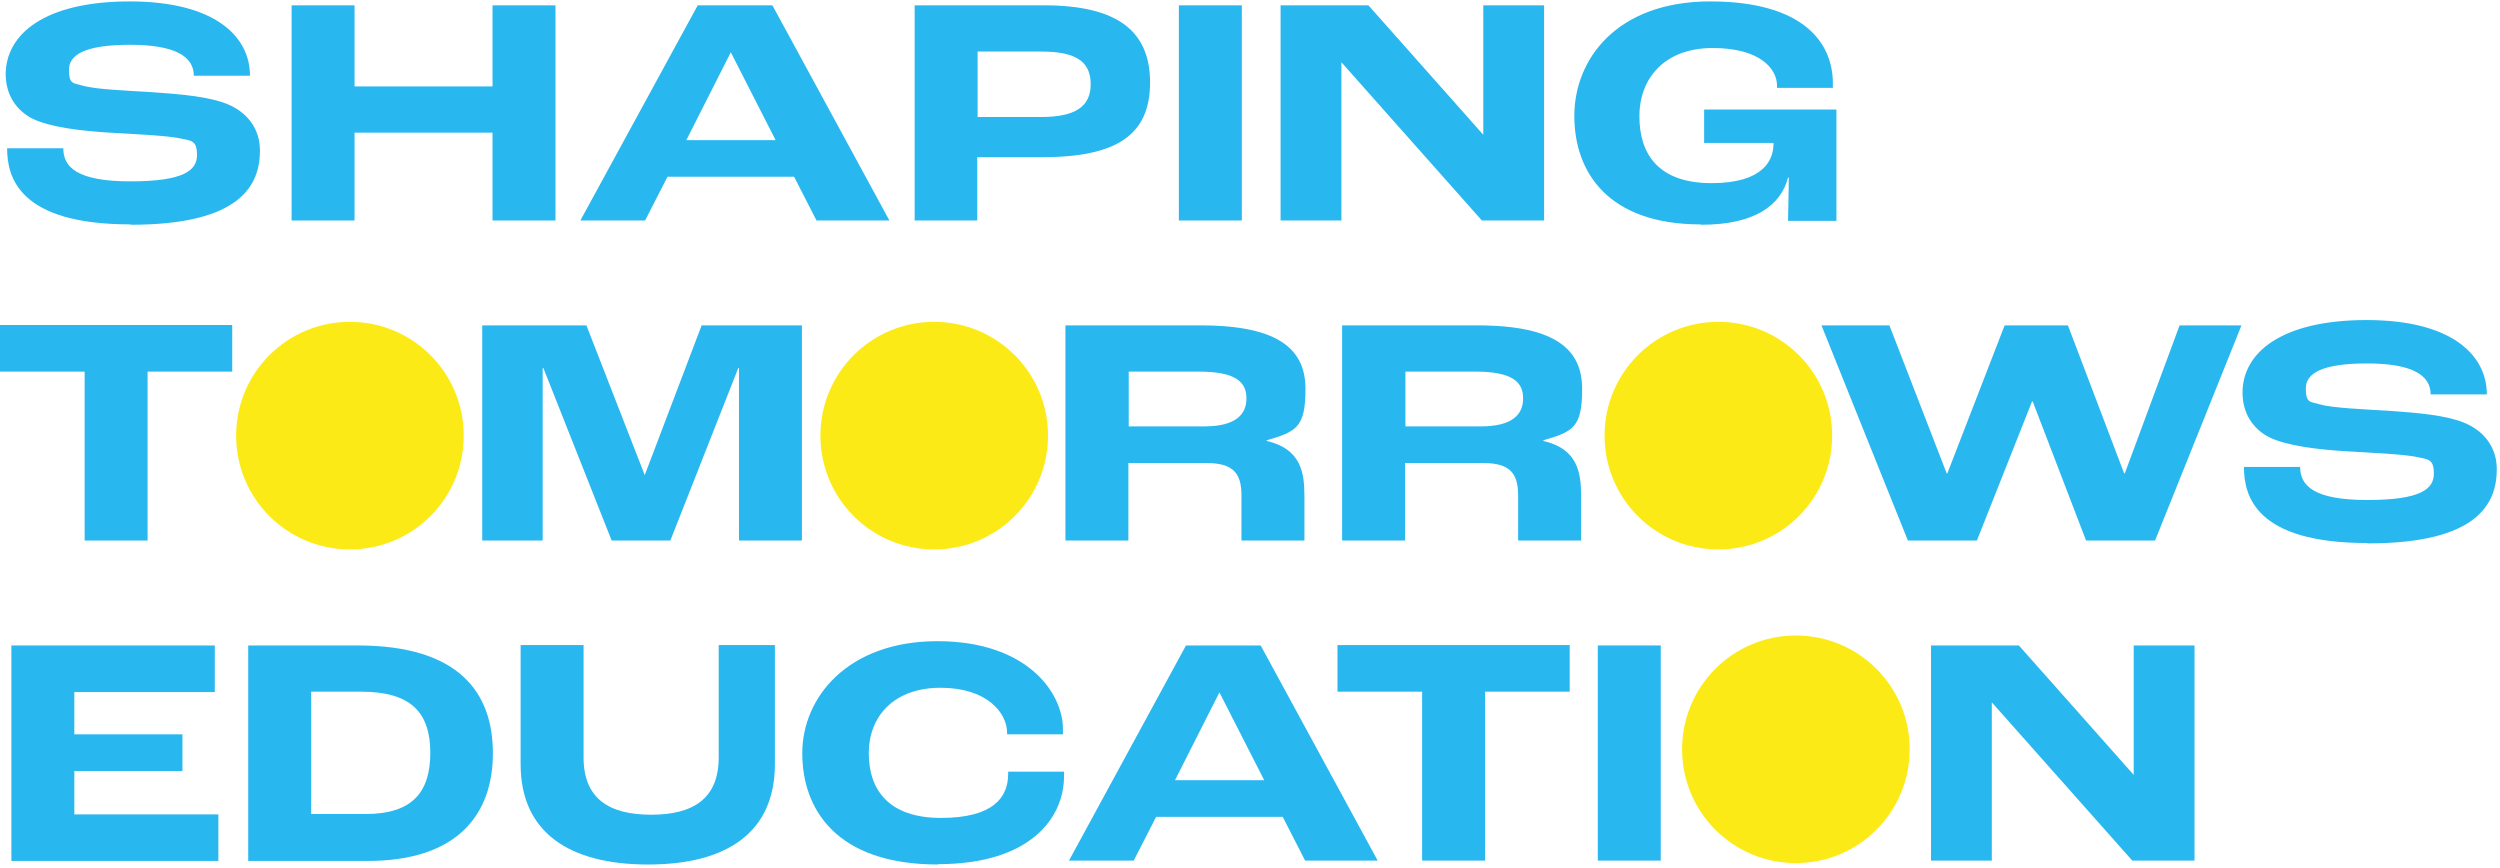 <?xml version="1.0" encoding="UTF-8"?>
<svg xmlns="http://www.w3.org/2000/svg" id="Laag_1" data-name="Laag 1" version="1.1" viewBox="0 0 703 244">
  <defs>
    <style>
      .cls-1 {
        fill: #fcea16;
      }

      .cls-1, .cls-2 {
        stroke-width: 0px;
      }

      .cls-2 {
        fill: #29b7ef;
      }
    </style>
  </defs>
  <path class="cls-2" d="M543,242v-60.5h24.7l32.3,36.4h0v-36.4h17.1v60.5h-17.5l-39.5-44.5h0v44.5h-17.1Z"></path>
  <path class="cls-2" d="M449.3,242v-60.5h17.7v60.5h-17.7Z"></path>
  <path class="cls-2" d="M399.9,242v-47.5h-23.8v-13.1h65.3v13.1h-23.8v47.5h-17.7Z"></path>
  <path class="cls-2" d="M367,242l-6.3-12.3h-35.6l-6.3,12.3h-18.2l32.9-60.5h21l32.9,60.5h-20.5ZM330.3,219.4h25.2l-12.6-24.7h0l-12.5,24.7Z"></path>
  <path class="cls-2" d="M263.8,243.1c-28.7,0-38.2-15.6-38.2-31.3s12.8-31.5,38-31.5,35.3,14.5,35.3,24.7,0,.9,0,1.5h-15.7v-.4c0-5.6-5.6-12.7-18.7-12.7s-20.2,8-20.2,18.4,5.7,18.2,20.3,18.2,18.9-5.7,18.9-12.4v-.6h15.7c0,.5,0,1.1,0,1.3,0,11.8-9.6,24.7-35.4,24.7Z"></path>
  <path class="cls-2" d="M182.2,243.1c-22.1,0-35.8-9-35.8-28.2v-33.5h17.7v31.6c0,11.6,7.2,16.1,19,16.1s19-4.5,19-16.1v-31.6h15.8v33.5c0,19.1-13.4,28.2-35.6,28.2Z"></path>
  <path class="cls-2" d="M69.8,242v-60.5h30.8c28.4,0,38,13.2,38,30.3s-9.8,30.3-35.3,30.3h-33.5ZM87.5,228.9h15.3c13.1,0,18.2-6.1,18.2-17.2s-5.2-17.2-19.4-17.2h-14.1v34.4Z"></path>
  <path class="cls-2" d="M3.2,242v-60.5h57.2v13.1H20.9v11.9h30.4v10.3h-30.4v12.2h40.5v13.1H3.2Z"></path>
  <path class="cls-2" d="M478.2,63.1c-25.9,0-35.5-14.6-35.5-30.5S454.6.4,480.9.4s34.5,11.7,34.5,23,0,.6,0,1.3h-15.7v-.6c0-4.7-4.7-10.6-18.1-10.6s-20.6,8.4-20.6,19.2,5.5,18.8,20.3,18.8,17.4-6.7,17.4-11v-.3h-19.5v-9.4h37.2v31.3h-13.6c0-2.7.2-7.8.2-12.2h-.2c-2,7.8-9.3,13.3-24.4,13.3Z"></path>
  <path class="cls-2" d="M360.1,62V1.5h24.7l32.3,36.4h0V1.5h17.1v60.5h-17.5l-39.5-44.5h0v44.5h-17.1Z"></path>
  <path class="cls-2" d="M331.5,62V1.5h17.7v60.5h-17.7Z"></path>
  <path class="cls-2" d="M257.2,62V1.5h36.4c20.7,0,29.8,7.3,29.8,21.7s-8.9,21-30.3,21h-18.3v17.8h-17.7ZM274.9,32.9h17.9c9.5,0,13.9-2.9,13.9-9.2s-4-9.2-13.8-9.2h-18v18.4Z"></path>
  <path class="cls-2" d="M229.6,62l-6.3-12.3h-35.6l-6.3,12.3h-18.2L196.2,1.5h21l32.9,60.5h-20.5ZM192.9,39.4h25.2l-12.6-24.7h0l-12.5,24.7Z"></path>
  <path class="cls-2" d="M82,62V1.5h17.7v22.8h38.8V1.5h17.7v60.5h-17.7v-24.7h-38.8v24.7h-17.7Z"></path>
  <path class="cls-2" d="M36.7,63.1C5.3,63.1,2,49.8,2,41.7h15.8c0,5.2,3.7,9.3,18.9,9.3s18.7-3.2,18.7-7.4-1.6-4-4.8-4.7c-3.8-.8-13.1-1.2-19.8-1.6-8-.5-16.8-1.5-21.8-4-4.4-2.3-7.4-6.6-7.4-12.5C1.7,9.6,12.5.4,36.5.4s33.8,9.9,33.8,20.9h-15.8c0-5.5-5.4-8.7-17.9-8.7s-17.2,2.7-17.2,7,1.3,3.7,3.9,4.5c3.3,1,12.4,1.4,19.2,1.8,8.8.6,16.4,1.3,21.5,3.4,5.8,2.4,9.1,7.2,9.1,13,0,9.6-5.2,20.9-36.3,20.9Z"></path>
  <path class="cls-2" d="M665.7,152.7c-31.5,0-34.7-13.3-34.7-21.4h15.8c0,5.2,3.7,9.3,18.9,9.3s18.7-3.2,18.7-7.4-1.6-4-4.8-4.7c-3.8-.8-13.1-1.2-19.8-1.6-8-.5-16.8-1.5-21.8-4-4.4-2.3-7.4-6.6-7.4-12.5,0-11.2,10.9-20.4,34.9-20.4s33.8,9.9,33.8,20.9h-15.8c0-5.5-5.4-8.7-17.9-8.7s-17.2,2.7-17.2,7,1.3,3.7,3.9,4.5c3.3,1,12.4,1.4,19.2,1.8,8.8.6,16.4,1.3,21.5,3.4,5.8,2.4,9.1,7.2,9.1,13,0,9.6-5.2,20.9-36.3,20.9Z"></path>
  <path class="cls-2" d="M536.5,152l-24.3-60.5h19.1l16.1,41.6h.2l16.1-41.6h17.8l15.8,41.6h.2l15.4-41.6h17.4l-24.3,60.5h-19.4l-15-39.1h-.2l-15.5,39.1h-19.4Z"></path>
  <path class="cls-2" d="M377.4,152v-60.5h38.1c22.4,0,29.4,7.1,29.4,17.9s-2.6,12-10.9,14.4v.2c9.6,2.2,10.6,8.9,10.6,15.3v12.7h-17.7v-12.7c0-6.3-2.4-9.1-9.9-9.1h-21.9v21.8h-17.7ZM395.1,119.9h21.3c8.7,0,11.9-3.2,11.9-7.9s-3.2-7.5-13.4-7.5h-19.7v15.4Z"></path>
  <path class="cls-2" d="M299.6,152v-60.5h38.1c22.4,0,29.4,7.1,29.4,17.9s-2.6,12-10.9,14.4v.2c9.6,2.2,10.6,8.9,10.6,15.3v12.7h-17.7v-12.7c0-6.3-2.4-9.1-9.9-9.1h-21.9v21.8h-17.7ZM317.3,119.9h21.3c8.7,0,11.9-3.2,11.9-7.9s-3.2-7.5-13.4-7.5h-19.7v15.4Z"></path>
  <path class="cls-2" d="M135.6,152v-60.5h29.3l16.4,42.1h0l16-42.1h28.2v60.5h-17.7v-48.5h-.2l-19.1,48.5h-16.5l-19.2-48.5h-.2v48.5h-17.1Z"></path>
  <path class="cls-2" d="M23.8,152v-47.5H0v-13.1h65.3v13.1h-23.8v47.5h-17.7Z"></path>
  <path class="cls-1" d="M98.4,154.5c17.7,0,32-14.3,32-32s-14.3-32-32-32-32,14.3-32,32,14.3,32,32,32Z"></path>
  <path class="cls-1" d="M262.7,154.5c17.7,0,32-14.3,32-32s-14.3-32-32-32-32,14.3-32,32,14.3,32,32,32Z"></path>
  <path class="cls-1" d="M483.2,154.5c17.7,0,32-14.3,32-32s-14.3-32-32-32-32,14.3-32,32,14.3,32,32,32Z"></path>
  <path class="cls-1" d="M505,242.7c17.7,0,32-14.3,32-32s-14.3-32-32-32-32,14.3-32,32,14.3,32,32,32Z"></path>
</svg>
